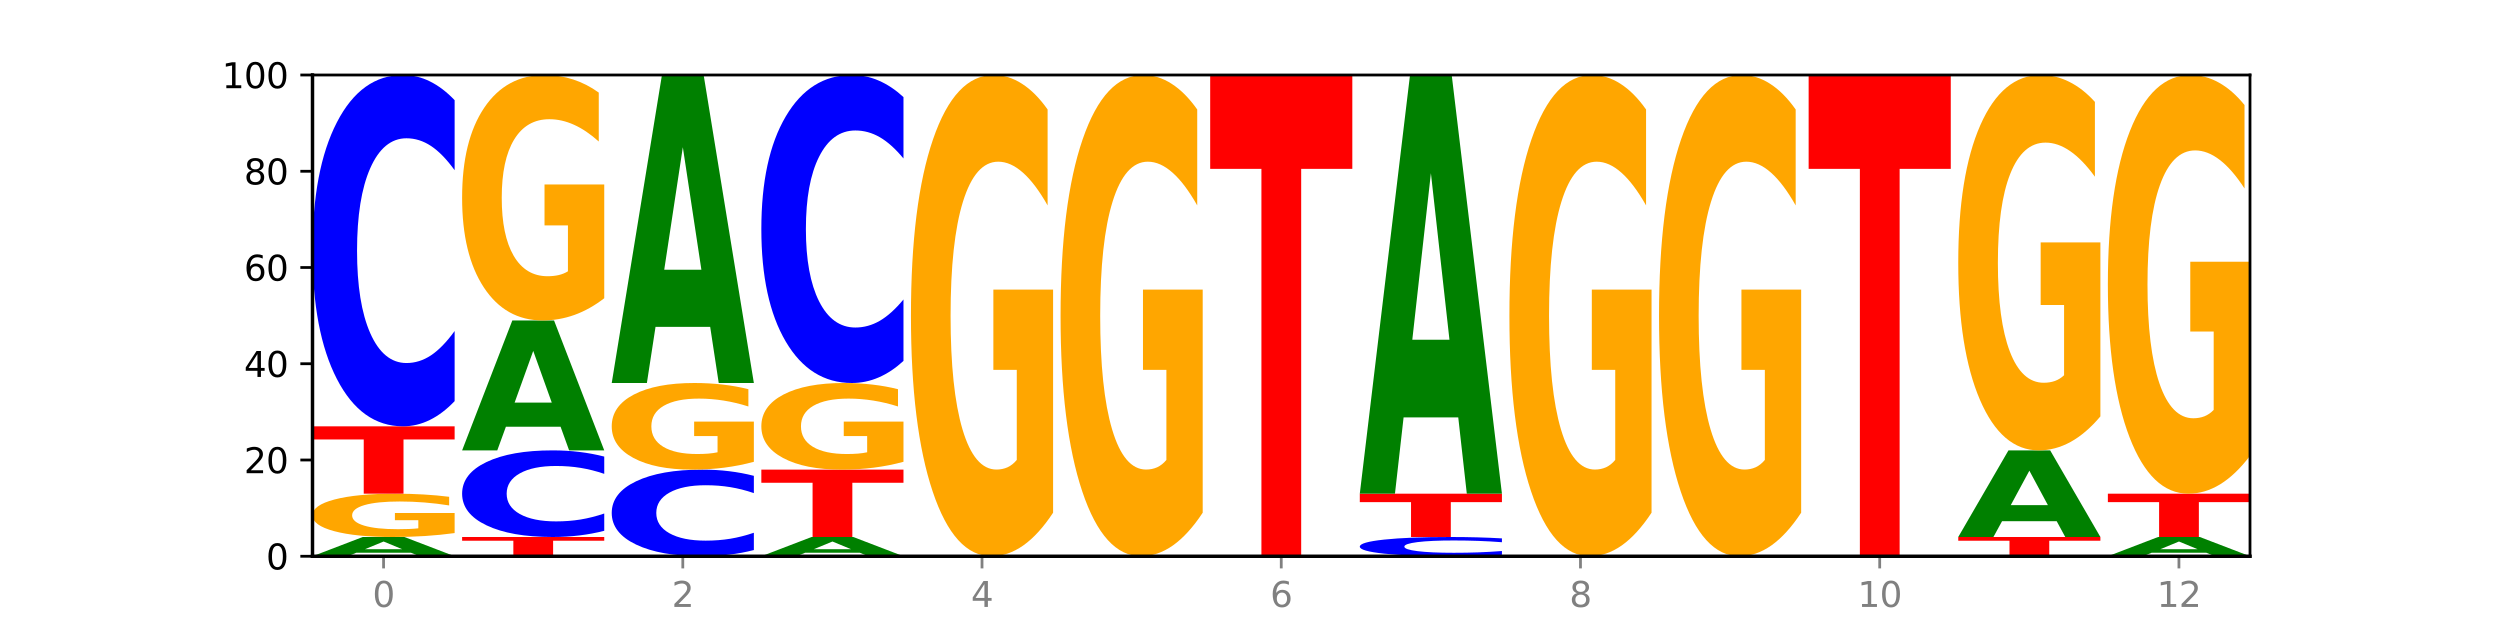 <?xml version="1.0" encoding="utf-8" standalone="no"?>
<!DOCTYPE svg PUBLIC "-//W3C//DTD SVG 1.1//EN"
  "http://www.w3.org/Graphics/SVG/1.1/DTD/svg11.dtd">
<svg xmlns:xlink="http://www.w3.org/1999/xlink" width="720pt" height="180pt" viewBox="0 0 720 180" xmlns="http://www.w3.org/2000/svg" version="1.1">
 <defs>
  <style type="text/css">*{stroke-linejoin: round; stroke-linecap: butt}</style>
 </defs>
 <g id="figure_1">
  <g id="patch_1">
   <path d="M 0 180 
L 720 180 
L 720 0 
L 0 0 
z
" style="fill: #ffffff"/>
  </g>
  <g id="axes_1">
   <g id="patch_2">
    <path d="M 90 160.2 
L 648 160.2 
L 648 21.6 
L 90 21.6 
z
" style="fill: #ffffff"/>
   </g>
   <g id="line2d_1">
    <path d="M 90 160.2 
L 648 160.2 
" clip-path="url(#pb31e012a59)" style="fill: none; stroke: #000000; stroke-width: 0.5; stroke-linecap: square"/>
   </g>
   <g id="patch_3">
    <path d="M 118.355 159.19 
L 102.613 159.19 
L 100.127 160.2 
L 90 160.2 
L 104.462 154.656 
L 116.472 154.656 
L 130.934 160.2 
L 120.816 160.2 
L 118.355 159.19 
z
M 105.123 158.161 
L 115.819 158.161 
L 110.48 155.956 
L 105.123 158.161 
z
" clip-path="url(#pb31e012a59)" style="fill: #008000"/>
   </g>
   <g id="patch_4">
    <path d="M 130.934 153.527 
Q 126.806 154.092 122.366 154.375 
Q 117.926 154.656 113.192 154.656 
Q 102.495 154.656 96.247 152.976 
Q 90 151.296 90 148.423 
Q 90 145.516 96.358 143.849 
Q 102.724 142.182 113.797 142.182 
Q 118.063 142.182 121.971 142.409 
Q 125.889 142.633 129.356 143.076 
L 129.356 145.563 
Q 125.779 144.993 122.237 144.712 
Q 118.696 144.429 115.137 144.429 
Q 108.55 144.429 104.981 145.465 
Q 101.412 146.498 101.412 148.423 
Q 101.412 150.33 104.853 151.371 
Q 108.293 152.409 114.623 152.409 
Q 116.348 152.409 117.825 152.35 
Q 119.302 152.288 120.476 152.159 
L 120.476 149.825 
L 113.733 149.825 
L 113.733 147.745 
L 130.934 147.745 
L 130.934 153.527 
z
" clip-path="url(#pb31e012a59)" style="fill: #ffa600"/>
   </g>
   <g id="patch_5">
    <path d="M 90 122.778 
L 130.934 122.778 
L 130.934 126.562 
L 116.208 126.562 
L 116.208 142.182 
L 104.755 142.182 
L 104.755 126.562 
L 90 126.562 
L 90 122.778 
z
" clip-path="url(#pb31e012a59)" style="fill: #ff0000"/>
   </g>
   <g id="patch_6">
    <path d="M 130.934 115.526 
Q 127.51 119.12 123.808 120.939 
Q 120.105 122.778 116.073 122.778 
Q 104.047 122.778 97.024 109.151 
Q 90 95.524 90 72.22 
Q 90 48.833 97.024 35.227 
Q 104.047 21.6 116.073 21.6 
Q 120.105 21.6 123.808 23.439 
Q 127.51 25.258 130.934 28.852 
L 130.934 49.021 
Q 127.479 44.256 124.127 42.04 
Q 120.776 39.825 117.073 39.825 
Q 110.431 39.825 106.625 48.457 
Q 102.83 57.068 102.83 72.22 
Q 102.83 87.31 106.625 95.942 
Q 110.431 104.553 117.073 104.553 
Q 120.776 104.553 124.127 102.338 
Q 127.479 100.101 130.934 95.336 
L 130.934 115.526 
z
" clip-path="url(#pb31e012a59)" style="fill: #0000ff"/>
   </g>
   <g id="patch_7">
    <path d="M 133.089 154.656 
L 174.023 154.656 
L 174.023 155.737 
L 159.296 155.737 
L 159.296 160.2 
L 147.844 160.2 
L 147.844 155.737 
L 133.089 155.737 
L 133.089 154.656 
z
" clip-path="url(#pb31e012a59)" style="fill: #ff0000"/>
   </g>
   <g id="patch_8">
    <path d="M 174.023 152.868 
Q 170.599 153.754 166.897 154.202 
Q 163.194 154.656 159.161 154.656 
Q 147.136 154.656 140.112 151.296 
Q 133.089 147.936 133.089 142.19 
Q 133.089 136.423 140.112 133.068 
Q 147.136 129.708 159.161 129.708 
Q 163.194 129.708 166.897 130.162 
Q 170.599 130.61 174.023 131.496 
L 174.023 136.469 
Q 170.568 135.294 167.216 134.748 
Q 163.864 134.202 160.162 134.202 
Q 153.52 134.202 149.714 136.33 
Q 145.919 138.453 145.919 142.19 
Q 145.919 145.911 149.714 148.039 
Q 153.52 150.162 160.162 150.162 
Q 163.864 150.162 167.216 149.616 
Q 170.568 149.064 174.023 147.889 
L 174.023 152.868 
z
" clip-path="url(#pb31e012a59)" style="fill: #0000ff"/>
   </g>
   <g id="patch_9">
    <path d="M 161.444 122.891 
L 145.701 122.891 
L 143.216 129.708 
L 133.089 129.708 
L 147.551 92.286 
L 159.561 92.286 
L 174.023 129.708 
L 163.905 129.708 
L 161.444 122.891 
z
M 148.212 115.945 
L 158.908 115.945 
L 153.569 101.06 
L 148.212 115.945 
z
" clip-path="url(#pb31e012a59)" style="fill: #008000"/>
   </g>
   <g id="patch_10">
    <path d="M 174.023 85.891 
Q 169.895 89.088 165.455 90.694 
Q 161.014 92.286 156.281 92.286 
Q 145.584 92.286 139.336 82.766 
Q 133.089 73.246 133.089 56.965 
Q 133.089 40.494 139.446 31.047 
Q 145.813 21.6 156.886 21.6 
Q 161.152 21.6 165.06 22.885 
Q 168.977 24.155 172.445 26.667 
L 172.445 40.757 
Q 168.867 37.53 165.326 35.939 
Q 161.785 34.333 158.226 34.333 
Q 151.639 34.333 148.07 40.202 
Q 144.501 46.058 144.501 56.965 
Q 144.501 67.77 147.941 73.669 
Q 151.382 79.553 157.712 79.553 
Q 159.437 79.553 160.914 79.218 
Q 162.391 78.867 163.565 78.137 
L 163.565 64.908 
L 156.822 64.908 
L 156.822 53.125 
L 174.023 53.125 
L 174.023 85.891 
z
" clip-path="url(#pb31e012a59)" style="fill: #ffa600"/>
   </g>
   <g id="patch_11">
    <path d="M 217.112 158.412 
Q 213.688 159.298 209.985 159.746 
Q 206.283 160.2 202.25 160.2 
Q 190.225 160.2 183.201 156.84 
Q 176.178 153.48 176.178 147.734 
Q 176.178 141.967 183.201 138.612 
Q 190.225 135.252 202.25 135.252 
Q 206.283 135.252 209.985 135.706 
Q 213.688 136.154 217.112 137.04 
L 217.112 142.013 
Q 213.657 140.838 210.305 140.292 
Q 206.953 139.746 203.251 139.746 
Q 196.609 139.746 192.803 141.874 
Q 189.008 143.997 189.008 147.734 
Q 189.008 151.455 192.803 153.583 
Q 196.609 155.706 203.251 155.706 
Q 206.953 155.706 210.305 155.16 
Q 213.657 154.608 217.112 153.433 
L 217.112 158.412 
z
" clip-path="url(#pb31e012a59)" style="fill: #0000ff"/>
   </g>
   <g id="patch_12">
    <path d="M 217.112 132.995 
Q 212.984 134.123 208.543 134.69 
Q 204.103 135.252 199.369 135.252 
Q 188.673 135.252 182.425 131.892 
Q 176.178 128.532 176.178 122.786 
Q 176.178 116.973 182.535 113.638 
Q 188.902 110.304 199.975 110.304 
Q 204.241 110.304 208.149 110.758 
Q 212.066 111.206 215.534 112.092 
L 215.534 117.065 
Q 211.956 115.926 208.415 115.365 
Q 204.874 114.798 201.314 114.798 
Q 194.727 114.798 191.159 116.87 
Q 187.59 118.936 187.59 122.786 
Q 187.59 126.599 191.03 128.681 
Q 194.471 130.758 200.801 130.758 
Q 202.525 130.758 204.002 130.64 
Q 205.479 130.516 206.654 130.258 
L 206.654 125.589 
L 199.911 125.589 
L 199.911 121.43 
L 217.112 121.43 
L 217.112 132.995 
z
" clip-path="url(#pb31e012a59)" style="fill: #ffa600"/>
   </g>
   <g id="patch_13">
    <path d="M 204.533 94.145 
L 188.79 94.145 
L 186.304 110.304 
L 176.178 110.304 
L 190.64 21.6 
L 202.65 21.6 
L 217.112 110.304 
L 206.993 110.304 
L 204.533 94.145 
z
M 191.301 77.682 
L 201.997 77.682 
L 196.657 42.398 
L 191.301 77.682 
z
" clip-path="url(#pb31e012a59)" style="fill: #008000"/>
   </g>
   <g id="patch_14">
    <path d="M 247.622 159.19 
L 231.879 159.19 
L 229.393 160.2 
L 219.266 160.2 
L 233.729 154.656 
L 245.739 154.656 
L 260.201 160.2 
L 250.082 160.2 
L 247.622 159.19 
z
M 234.39 158.161 
L 245.086 158.161 
L 239.746 155.956 
L 234.39 158.161 
z
" clip-path="url(#pb31e012a59)" style="fill: #008000"/>
   </g>
   <g id="patch_15">
    <path d="M 219.266 135.252 
L 260.201 135.252 
L 260.201 139.036 
L 245.474 139.036 
L 245.474 154.656 
L 234.022 154.656 
L 234.022 139.036 
L 219.266 139.036 
L 219.266 135.252 
z
" clip-path="url(#pb31e012a59)" style="fill: #ff0000"/>
   </g>
   <g id="patch_16">
    <path d="M 260.201 132.995 
Q 256.072 134.123 251.632 134.69 
Q 247.192 135.252 242.458 135.252 
Q 231.761 135.252 225.514 131.892 
Q 219.266 128.532 219.266 122.786 
Q 219.266 116.973 225.624 113.638 
Q 231.991 110.304 243.064 110.304 
Q 247.33 110.304 251.238 110.758 
Q 255.155 111.206 258.623 112.092 
L 258.623 117.065 
Q 255.045 115.926 251.504 115.365 
Q 247.963 114.798 244.403 114.798 
Q 237.816 114.798 234.248 116.87 
Q 230.679 118.936 230.679 122.786 
Q 230.679 126.599 234.119 128.681 
Q 237.559 130.758 243.889 130.758 
Q 245.614 130.758 247.091 130.64 
Q 248.568 130.516 249.742 130.258 
L 249.742 125.589 
L 243 125.589 
L 243 121.43 
L 260.201 121.43 
L 260.201 132.995 
z
" clip-path="url(#pb31e012a59)" style="fill: #ffa600"/>
   </g>
   <g id="patch_17">
    <path d="M 260.201 103.946 
Q 256.777 107.097 253.074 108.692 
Q 249.372 110.304 245.339 110.304 
Q 233.313 110.304 226.29 98.357 
Q 219.266 86.41 219.266 65.979 
Q 219.266 45.476 226.29 33.547 
Q 233.313 21.6 245.339 21.6 
Q 249.372 21.6 253.074 23.212 
Q 256.777 24.807 260.201 27.958 
L 260.201 45.64 
Q 256.746 41.463 253.394 39.52 
Q 250.042 37.578 246.339 37.578 
Q 239.697 37.578 235.892 45.146 
Q 232.096 52.695 232.096 65.979 
Q 232.096 79.209 235.892 86.777 
Q 239.697 94.326 246.339 94.326 
Q 250.042 94.326 253.394 92.384 
Q 256.746 90.423 260.201 86.245 
L 260.201 103.946 
z
" clip-path="url(#pb31e012a59)" style="fill: #0000ff"/>
   </g>
   <g id="patch_18">
    <path d="M 303.29 147.66 
Q 299.161 153.93 294.721 157.079 
Q 290.281 160.2 285.547 160.2 
Q 274.85 160.2 268.603 141.533 
Q 262.355 122.866 262.355 90.943 
Q 262.355 58.648 268.713 40.124 
Q 275.08 21.6 286.153 21.6 
Q 290.418 21.6 294.327 24.119 
Q 298.244 26.61 301.712 31.535 
L 301.712 59.163 
Q 298.134 52.836 294.593 49.715 
Q 291.051 46.566 287.492 46.566 
Q 280.905 46.566 277.336 58.075 
Q 273.768 69.556 273.768 90.943 
Q 273.768 112.129 277.208 123.696 
Q 280.648 135.234 286.978 135.234 
Q 288.703 135.234 290.18 134.576 
Q 291.657 133.889 292.831 132.457 
L 292.831 106.518 
L 286.088 106.518 
L 286.088 83.413 
L 303.29 83.413 
L 303.29 147.66 
z
" clip-path="url(#pb31e012a59)" style="fill: #ffa600"/>
   </g>
   <g id="patch_19">
    <path d="M 346.378 147.66 
Q 342.25 153.93 337.81 157.079 
Q 333.37 160.2 328.636 160.2 
Q 317.939 160.2 311.692 141.533 
Q 305.444 122.866 305.444 90.943 
Q 305.444 58.648 311.802 40.124 
Q 318.168 21.6 329.241 21.6 
Q 333.507 21.6 337.415 24.119 
Q 341.333 26.61 344.8 31.535 
L 344.8 59.163 
Q 341.223 52.836 337.681 49.715 
Q 334.14 46.566 330.581 46.566 
Q 323.994 46.566 320.425 58.075 
Q 316.856 69.556 316.856 90.943 
Q 316.856 112.129 320.297 123.696 
Q 323.737 135.234 330.067 135.234 
Q 331.792 135.234 333.269 134.576 
Q 334.746 133.889 335.92 132.457 
L 335.92 106.518 
L 329.177 106.518 
L 329.177 83.413 
L 346.378 83.413 
L 346.378 147.66 
z
" clip-path="url(#pb31e012a59)" style="fill: #ffa600"/>
   </g>
   <g id="patch_20">
    <path d="M 348.533 21.6 
L 389.467 21.6 
L 389.467 48.631 
L 374.74 48.631 
L 374.74 160.2 
L 363.288 160.2 
L 363.288 48.631 
L 348.533 48.631 
L 348.533 21.6 
z
" clip-path="url(#pb31e012a59)" style="fill: #ff0000"/>
   </g>
   <g id="patch_21">
    <path d="M 432.556 159.803 
Q 429.132 160 425.429 160.099 
Q 421.727 160.2 417.694 160.2 
Q 405.669 160.2 398.645 159.453 
Q 391.622 158.707 391.622 157.43 
Q 391.622 156.148 398.645 155.403 
Q 405.669 154.656 417.694 154.656 
Q 421.727 154.656 425.429 154.757 
Q 429.132 154.856 432.556 155.053 
L 432.556 156.159 
Q 429.101 155.897 425.749 155.776 
Q 422.397 155.655 418.695 155.655 
Q 412.053 155.655 408.247 156.128 
Q 404.452 156.599 404.452 157.43 
Q 404.452 158.257 408.247 158.73 
Q 412.053 159.201 418.695 159.201 
Q 422.397 159.201 425.749 159.08 
Q 429.101 158.957 432.556 158.696 
L 432.556 159.803 
z
" clip-path="url(#pb31e012a59)" style="fill: #0000ff"/>
   </g>
   <g id="patch_22">
    <path d="M 391.622 142.182 
L 432.556 142.182 
L 432.556 144.615 
L 417.829 144.615 
L 417.829 154.656 
L 406.377 154.656 
L 406.377 144.615 
L 391.622 144.615 
L 391.622 142.182 
z
" clip-path="url(#pb31e012a59)" style="fill: #ff0000"/>
   </g>
   <g id="patch_23">
    <path d="M 419.977 120.216 
L 404.234 120.216 
L 401.749 142.182 
L 391.622 142.182 
L 406.084 21.6 
L 418.094 21.6 
L 432.556 142.182 
L 422.437 142.182 
L 419.977 120.216 
z
M 406.745 97.836 
L 417.441 97.836 
L 412.101 49.872 
L 406.745 97.836 
z
" clip-path="url(#pb31e012a59)" style="fill: #008000"/>
   </g>
   <g id="patch_24">
    <path d="M 475.645 147.66 
Q 471.516 153.93 467.076 157.079 
Q 462.636 160.2 457.902 160.2 
Q 447.205 160.2 440.958 141.533 
Q 434.71 122.866 434.71 90.943 
Q 434.71 58.648 441.068 40.124 
Q 447.435 21.6 458.508 21.6 
Q 462.774 21.6 466.682 24.119 
Q 470.599 26.61 474.067 31.535 
L 474.067 59.163 
Q 470.489 52.836 466.948 49.715 
Q 463.407 46.566 459.847 46.566 
Q 453.26 46.566 449.692 58.075 
Q 446.123 69.556 446.123 90.943 
Q 446.123 112.129 449.563 123.696 
Q 453.003 135.234 459.333 135.234 
Q 461.058 135.234 462.535 134.576 
Q 464.012 133.889 465.186 132.457 
L 465.186 106.518 
L 458.444 106.518 
L 458.444 83.413 
L 475.645 83.413 
L 475.645 147.66 
z
" clip-path="url(#pb31e012a59)" style="fill: #ffa600"/>
   </g>
   <g id="patch_25">
    <path d="M 518.734 147.66 
Q 514.605 153.93 510.165 157.079 
Q 505.725 160.2 500.991 160.2 
Q 490.294 160.2 484.047 141.533 
Q 477.799 122.866 477.799 90.943 
Q 477.799 58.648 484.157 40.124 
Q 490.524 21.6 501.597 21.6 
Q 505.862 21.6 509.771 24.119 
Q 513.688 26.61 517.156 31.535 
L 517.156 59.163 
Q 513.578 52.836 510.037 49.715 
Q 506.495 46.566 502.936 46.566 
Q 496.349 46.566 492.78 58.075 
Q 489.212 69.556 489.212 90.943 
Q 489.212 112.129 492.652 123.696 
Q 496.092 135.234 502.422 135.234 
Q 504.147 135.234 505.624 134.576 
Q 507.101 133.889 508.275 132.457 
L 508.275 106.518 
L 501.532 106.518 
L 501.532 83.413 
L 518.734 83.413 
L 518.734 147.66 
z
" clip-path="url(#pb31e012a59)" style="fill: #ffa600"/>
   </g>
   <g id="patch_26">
    <path d="M 520.888 21.6 
L 561.822 21.6 
L 561.822 48.631 
L 547.096 48.631 
L 547.096 160.2 
L 535.643 160.2 
L 535.643 48.631 
L 520.888 48.631 
L 520.888 21.6 
z
" clip-path="url(#pb31e012a59)" style="fill: #ff0000"/>
   </g>
   <g id="patch_27">
    <path d="M 563.977 154.656 
L 604.911 154.656 
L 604.911 155.737 
L 590.184 155.737 
L 590.184 160.2 
L 578.732 160.2 
L 578.732 155.737 
L 563.977 155.737 
L 563.977 154.656 
z
" clip-path="url(#pb31e012a59)" style="fill: #ff0000"/>
   </g>
   <g id="patch_28">
    <path d="M 592.332 150.111 
L 576.589 150.111 
L 574.104 154.656 
L 563.977 154.656 
L 578.439 129.708 
L 590.449 129.708 
L 604.911 154.656 
L 594.793 154.656 
L 592.332 150.111 
z
M 579.1 145.481 
L 589.796 145.481 
L 584.457 135.557 
L 579.1 145.481 
z
" clip-path="url(#pb31e012a59)" style="fill: #008000"/>
   </g>
   <g id="patch_29">
    <path d="M 604.911 119.927 
Q 600.783 124.817 596.343 127.274 
Q 591.902 129.708 587.169 129.708 
Q 576.472 129.708 570.224 115.148 
Q 563.977 100.587 563.977 75.687 
Q 563.977 50.497 570.334 36.049 
Q 576.701 21.6 587.774 21.6 
Q 592.04 21.6 595.948 23.565 
Q 599.865 25.508 603.333 29.349 
L 603.333 50.899 
Q 599.755 45.964 596.214 43.53 
Q 592.673 41.073 589.114 41.073 
Q 582.527 41.073 578.958 50.051 
Q 575.389 59.006 575.389 75.687 
Q 575.389 92.213 578.83 101.235 
Q 582.27 110.235 588.6 110.235 
Q 590.325 110.235 591.802 109.721 
Q 593.279 109.185 594.453 108.069 
L 594.453 87.836 
L 587.71 87.836 
L 587.71 69.814 
L 604.911 69.814 
L 604.911 119.927 
z
" clip-path="url(#pb31e012a59)" style="fill: #ffa600"/>
   </g>
   <g id="patch_30">
    <path d="M 635.421 159.19 
L 619.678 159.19 
L 617.193 160.2 
L 607.066 160.2 
L 621.528 154.656 
L 633.538 154.656 
L 648 160.2 
L 637.881 160.2 
L 635.421 159.19 
z
M 622.189 158.161 
L 632.885 158.161 
L 627.545 155.956 
L 622.189 158.161 
z
" clip-path="url(#pb31e012a59)" style="fill: #008000"/>
   </g>
   <g id="patch_31">
    <path d="M 607.066 142.182 
L 648 142.182 
L 648 144.615 
L 633.273 144.615 
L 633.273 154.656 
L 621.821 154.656 
L 621.821 144.615 
L 607.066 144.615 
L 607.066 142.182 
z
" clip-path="url(#pb31e012a59)" style="fill: #ff0000"/>
   </g>
   <g id="patch_32">
    <path d="M 648 131.272 
Q 643.872 136.727 639.431 139.467 
Q 634.991 142.182 630.257 142.182 
Q 619.561 142.182 613.313 125.942 
Q 607.066 109.701 607.066 81.928 
Q 607.066 53.832 613.423 37.716 
Q 619.79 21.6 630.863 21.6 
Q 635.129 21.6 639.037 23.792 
Q 642.954 25.959 646.422 30.243 
L 646.422 54.28 
Q 642.844 48.775 639.303 46.06 
Q 635.762 43.32 632.202 43.32 
Q 625.615 43.32 622.047 53.333 
Q 618.478 63.322 618.478 81.928 
Q 618.478 100.361 621.918 110.424 
Q 625.359 120.462 631.689 120.462 
Q 633.413 120.462 634.89 119.889 
Q 636.367 119.291 637.542 118.046 
L 637.542 95.479 
L 630.799 95.479 
L 630.799 75.377 
L 648 75.377 
L 648 131.272 
z
" clip-path="url(#pb31e012a59)" style="fill: #ffa600"/>
   </g>
   <g id="matplotlib.axis_1">
    <g id="xtick_1">
     <g id="line2d_2">
      <defs>
       <path id="ma2dc344a34" d="M 0 0 
L 0 3.5 
" style="stroke: #808080; stroke-width: 0.8"/>
      </defs>
      <g>
       <use xlink:href="#ma2dc344a34" x="110.467" y="160.2" style="fill: #808080; stroke: #808080; stroke-width: 0.8"/>
      </g>
     </g>
     <g id="text_1">
      <!-- 0 -->
      <g style="fill: #808080" transform="translate(107.286 174.798) scale(0.1 -0.1)">
       <defs>
        <path id="DejaVuSans-30" d="M 2034 4250 
Q 1547 4250 1301 3770 
Q 1056 3291 1056 2328 
Q 1056 1369 1301 889 
Q 1547 409 2034 409 
Q 2525 409 2770 889 
Q 3016 1369 3016 2328 
Q 3016 3291 2770 3770 
Q 2525 4250 2034 4250 
z
M 2034 4750 
Q 2819 4750 3233 4129 
Q 3647 3509 3647 2328 
Q 3647 1150 3233 529 
Q 2819 -91 2034 -91 
Q 1250 -91 836 529 
Q 422 1150 422 2328 
Q 422 3509 836 4129 
Q 1250 4750 2034 4750 
z
" transform="scale(0.016)"/>
       </defs>
       <use xlink:href="#DejaVuSans-30"/>
      </g>
     </g>
    </g>
    <g id="xtick_2">
     <g id="line2d_3">
      <g>
       <use xlink:href="#ma2dc344a34" x="196.645" y="160.2" style="fill: #808080; stroke: #808080; stroke-width: 0.8"/>
      </g>
     </g>
     <g id="text_2">
      <!-- 2 -->
      <g style="fill: #808080" transform="translate(193.464 174.798) scale(0.1 -0.1)">
       <defs>
        <path id="DejaVuSans-32" d="M 1228 531 
L 3431 531 
L 3431 0 
L 469 0 
L 469 531 
Q 828 903 1448 1529 
Q 2069 2156 2228 2338 
Q 2531 2678 2651 2914 
Q 2772 3150 2772 3378 
Q 2772 3750 2511 3984 
Q 2250 4219 1831 4219 
Q 1534 4219 1204 4116 
Q 875 4013 500 3803 
L 500 4441 
Q 881 4594 1212 4672 
Q 1544 4750 1819 4750 
Q 2544 4750 2975 4387 
Q 3406 4025 3406 3419 
Q 3406 3131 3298 2873 
Q 3191 2616 2906 2266 
Q 2828 2175 2409 1742 
Q 1991 1309 1228 531 
z
" transform="scale(0.016)"/>
       </defs>
       <use xlink:href="#DejaVuSans-32"/>
      </g>
     </g>
    </g>
    <g id="xtick_3">
     <g id="line2d_4">
      <g>
       <use xlink:href="#ma2dc344a34" x="282.822" y="160.2" style="fill: #808080; stroke: #808080; stroke-width: 0.8"/>
      </g>
     </g>
     <g id="text_3">
      <!-- 4 -->
      <g style="fill: #808080" transform="translate(279.641 174.798) scale(0.1 -0.1)">
       <defs>
        <path id="DejaVuSans-34" d="M 2419 4116 
L 825 1625 
L 2419 1625 
L 2419 4116 
z
M 2253 4666 
L 3047 4666 
L 3047 1625 
L 3713 1625 
L 3713 1100 
L 3047 1100 
L 3047 0 
L 2419 0 
L 2419 1100 
L 313 1100 
L 313 1709 
L 2253 4666 
z
" transform="scale(0.016)"/>
       </defs>
       <use xlink:href="#DejaVuSans-34"/>
      </g>
     </g>
    </g>
    <g id="xtick_4">
     <g id="line2d_5">
      <g>
       <use xlink:href="#ma2dc344a34" x="369" y="160.2" style="fill: #808080; stroke: #808080; stroke-width: 0.8"/>
      </g>
     </g>
     <g id="text_4">
      <!-- 6 -->
      <g style="fill: #808080" transform="translate(365.819 174.798) scale(0.1 -0.1)">
       <defs>
        <path id="DejaVuSans-36" d="M 2113 2584 
Q 1688 2584 1439 2293 
Q 1191 2003 1191 1497 
Q 1191 994 1439 701 
Q 1688 409 2113 409 
Q 2538 409 2786 701 
Q 3034 994 3034 1497 
Q 3034 2003 2786 2293 
Q 2538 2584 2113 2584 
z
M 3366 4563 
L 3366 3988 
Q 3128 4100 2886 4159 
Q 2644 4219 2406 4219 
Q 1781 4219 1451 3797 
Q 1122 3375 1075 2522 
Q 1259 2794 1537 2939 
Q 1816 3084 2150 3084 
Q 2853 3084 3261 2657 
Q 3669 2231 3669 1497 
Q 3669 778 3244 343 
Q 2819 -91 2113 -91 
Q 1303 -91 875 529 
Q 447 1150 447 2328 
Q 447 3434 972 4092 
Q 1497 4750 2381 4750 
Q 2619 4750 2861 4703 
Q 3103 4656 3366 4563 
z
" transform="scale(0.016)"/>
       </defs>
       <use xlink:href="#DejaVuSans-36"/>
      </g>
     </g>
    </g>
    <g id="xtick_5">
     <g id="line2d_6">
      <g>
       <use xlink:href="#ma2dc344a34" x="455.178" y="160.2" style="fill: #808080; stroke: #808080; stroke-width: 0.8"/>
      </g>
     </g>
     <g id="text_5">
      <!-- 8 -->
      <g style="fill: #808080" transform="translate(451.996 174.798) scale(0.1 -0.1)">
       <defs>
        <path id="DejaVuSans-38" d="M 2034 2216 
Q 1584 2216 1326 1975 
Q 1069 1734 1069 1313 
Q 1069 891 1326 650 
Q 1584 409 2034 409 
Q 2484 409 2743 651 
Q 3003 894 3003 1313 
Q 3003 1734 2745 1975 
Q 2488 2216 2034 2216 
z
M 1403 2484 
Q 997 2584 770 2862 
Q 544 3141 544 3541 
Q 544 4100 942 4425 
Q 1341 4750 2034 4750 
Q 2731 4750 3128 4425 
Q 3525 4100 3525 3541 
Q 3525 3141 3298 2862 
Q 3072 2584 2669 2484 
Q 3125 2378 3379 2068 
Q 3634 1759 3634 1313 
Q 3634 634 3220 271 
Q 2806 -91 2034 -91 
Q 1263 -91 848 271 
Q 434 634 434 1313 
Q 434 1759 690 2068 
Q 947 2378 1403 2484 
z
M 1172 3481 
Q 1172 3119 1398 2916 
Q 1625 2713 2034 2713 
Q 2441 2713 2670 2916 
Q 2900 3119 2900 3481 
Q 2900 3844 2670 4047 
Q 2441 4250 2034 4250 
Q 1625 4250 1398 4047 
Q 1172 3844 1172 3481 
z
" transform="scale(0.016)"/>
       </defs>
       <use xlink:href="#DejaVuSans-38"/>
      </g>
     </g>
    </g>
    <g id="xtick_6">
     <g id="line2d_7">
      <g>
       <use xlink:href="#ma2dc344a34" x="541.355" y="160.2" style="fill: #808080; stroke: #808080; stroke-width: 0.8"/>
      </g>
     </g>
     <g id="text_6">
      <!-- 10 -->
      <g style="fill: #808080" transform="translate(534.993 174.798) scale(0.1 -0.1)">
       <defs>
        <path id="DejaVuSans-31" d="M 794 531 
L 1825 531 
L 1825 4091 
L 703 3866 
L 703 4441 
L 1819 4666 
L 2450 4666 
L 2450 531 
L 3481 531 
L 3481 0 
L 794 0 
L 794 531 
z
" transform="scale(0.016)"/>
       </defs>
       <use xlink:href="#DejaVuSans-31"/>
       <use xlink:href="#DejaVuSans-30" x="63.623"/>
      </g>
     </g>
    </g>
    <g id="xtick_7">
     <g id="line2d_8">
      <g>
       <use xlink:href="#ma2dc344a34" x="627.533" y="160.2" style="fill: #808080; stroke: #808080; stroke-width: 0.8"/>
      </g>
     </g>
     <g id="text_7">
      <!-- 12 -->
      <g style="fill: #808080" transform="translate(621.17 174.798) scale(0.1 -0.1)">
       <use xlink:href="#DejaVuSans-31"/>
       <use xlink:href="#DejaVuSans-32" x="63.623"/>
      </g>
     </g>
    </g>
   </g>
   <g id="matplotlib.axis_2">
    <g id="ytick_1">
     <g id="line2d_9">
      <defs>
       <path id="m66e4f4e24f" d="M 0 0 
L -3.5 0 
" style="stroke: #000000; stroke-width: 0.8"/>
      </defs>
      <g>
       <use xlink:href="#m66e4f4e24f" x="90" y="160.2" style="stroke: #000000; stroke-width: 0.8"/>
      </g>
     </g>
     <g id="text_8">
      <!-- 0 -->
      <g transform="translate(76.638 163.999) scale(0.1 -0.1)">
       <use xlink:href="#DejaVuSans-30"/>
      </g>
     </g>
    </g>
    <g id="ytick_2">
     <g id="line2d_10">
      <g>
       <use xlink:href="#m66e4f4e24f" x="90" y="132.48" style="stroke: #000000; stroke-width: 0.8"/>
      </g>
     </g>
     <g id="text_9">
      <!-- 20 -->
      <g transform="translate(70.275 136.279) scale(0.1 -0.1)">
       <use xlink:href="#DejaVuSans-32"/>
       <use xlink:href="#DejaVuSans-30" x="63.623"/>
      </g>
     </g>
    </g>
    <g id="ytick_3">
     <g id="line2d_11">
      <g>
       <use xlink:href="#m66e4f4e24f" x="90" y="104.76" style="stroke: #000000; stroke-width: 0.8"/>
      </g>
     </g>
     <g id="text_10">
      <!-- 40 -->
      <g transform="translate(70.275 108.559) scale(0.1 -0.1)">
       <use xlink:href="#DejaVuSans-34"/>
       <use xlink:href="#DejaVuSans-30" x="63.623"/>
      </g>
     </g>
    </g>
    <g id="ytick_4">
     <g id="line2d_12">
      <g>
       <use xlink:href="#m66e4f4e24f" x="90" y="77.04" style="stroke: #000000; stroke-width: 0.8"/>
      </g>
     </g>
     <g id="text_11">
      <!-- 60 -->
      <g transform="translate(70.275 80.839) scale(0.1 -0.1)">
       <use xlink:href="#DejaVuSans-36"/>
       <use xlink:href="#DejaVuSans-30" x="63.623"/>
      </g>
     </g>
    </g>
    <g id="ytick_5">
     <g id="line2d_13">
      <g>
       <use xlink:href="#m66e4f4e24f" x="90" y="49.32" style="stroke: #000000; stroke-width: 0.8"/>
      </g>
     </g>
     <g id="text_12">
      <!-- 80 -->
      <g transform="translate(70.275 53.119) scale(0.1 -0.1)">
       <use xlink:href="#DejaVuSans-38"/>
       <use xlink:href="#DejaVuSans-30" x="63.623"/>
      </g>
     </g>
    </g>
    <g id="ytick_6">
     <g id="line2d_14">
      <g>
       <use xlink:href="#m66e4f4e24f" x="90" y="21.6" style="stroke: #000000; stroke-width: 0.8"/>
      </g>
     </g>
     <g id="text_13">
      <!-- 100 -->
      <g transform="translate(63.913 25.399) scale(0.1 -0.1)">
       <use xlink:href="#DejaVuSans-31"/>
       <use xlink:href="#DejaVuSans-30" x="63.623"/>
       <use xlink:href="#DejaVuSans-30" x="127.246"/>
      </g>
     </g>
    </g>
   </g>
   <g id="patch_33">
    <path d="M 90 160.2 
L 90 21.6 
" style="fill: none; stroke: #000000; stroke-linejoin: miter; stroke-linecap: square"/>
   </g>
   <g id="patch_34">
    <path d="M 648 160.2 
L 648 21.6 
" style="fill: none; stroke: #000000; stroke-width: 0.8; stroke-linejoin: miter; stroke-linecap: square"/>
   </g>
   <g id="patch_35">
    <path d="M 90 160.2 
L 648 160.2 
" style="fill: none; stroke: #000000; stroke-linejoin: miter; stroke-linecap: square"/>
   </g>
   <g id="patch_36">
    <path d="M 90 21.6 
L 648 21.6 
" style="fill: none; stroke: #000000; stroke-width: 0.8; stroke-linejoin: miter; stroke-linecap: square"/>
   </g>
  </g>
 </g>
 <defs>
  <clipPath id="pb31e012a59">
   <rect x="90" y="21.6" width="558" height="138.6"/>
  </clipPath>
 </defs>
</svg>
